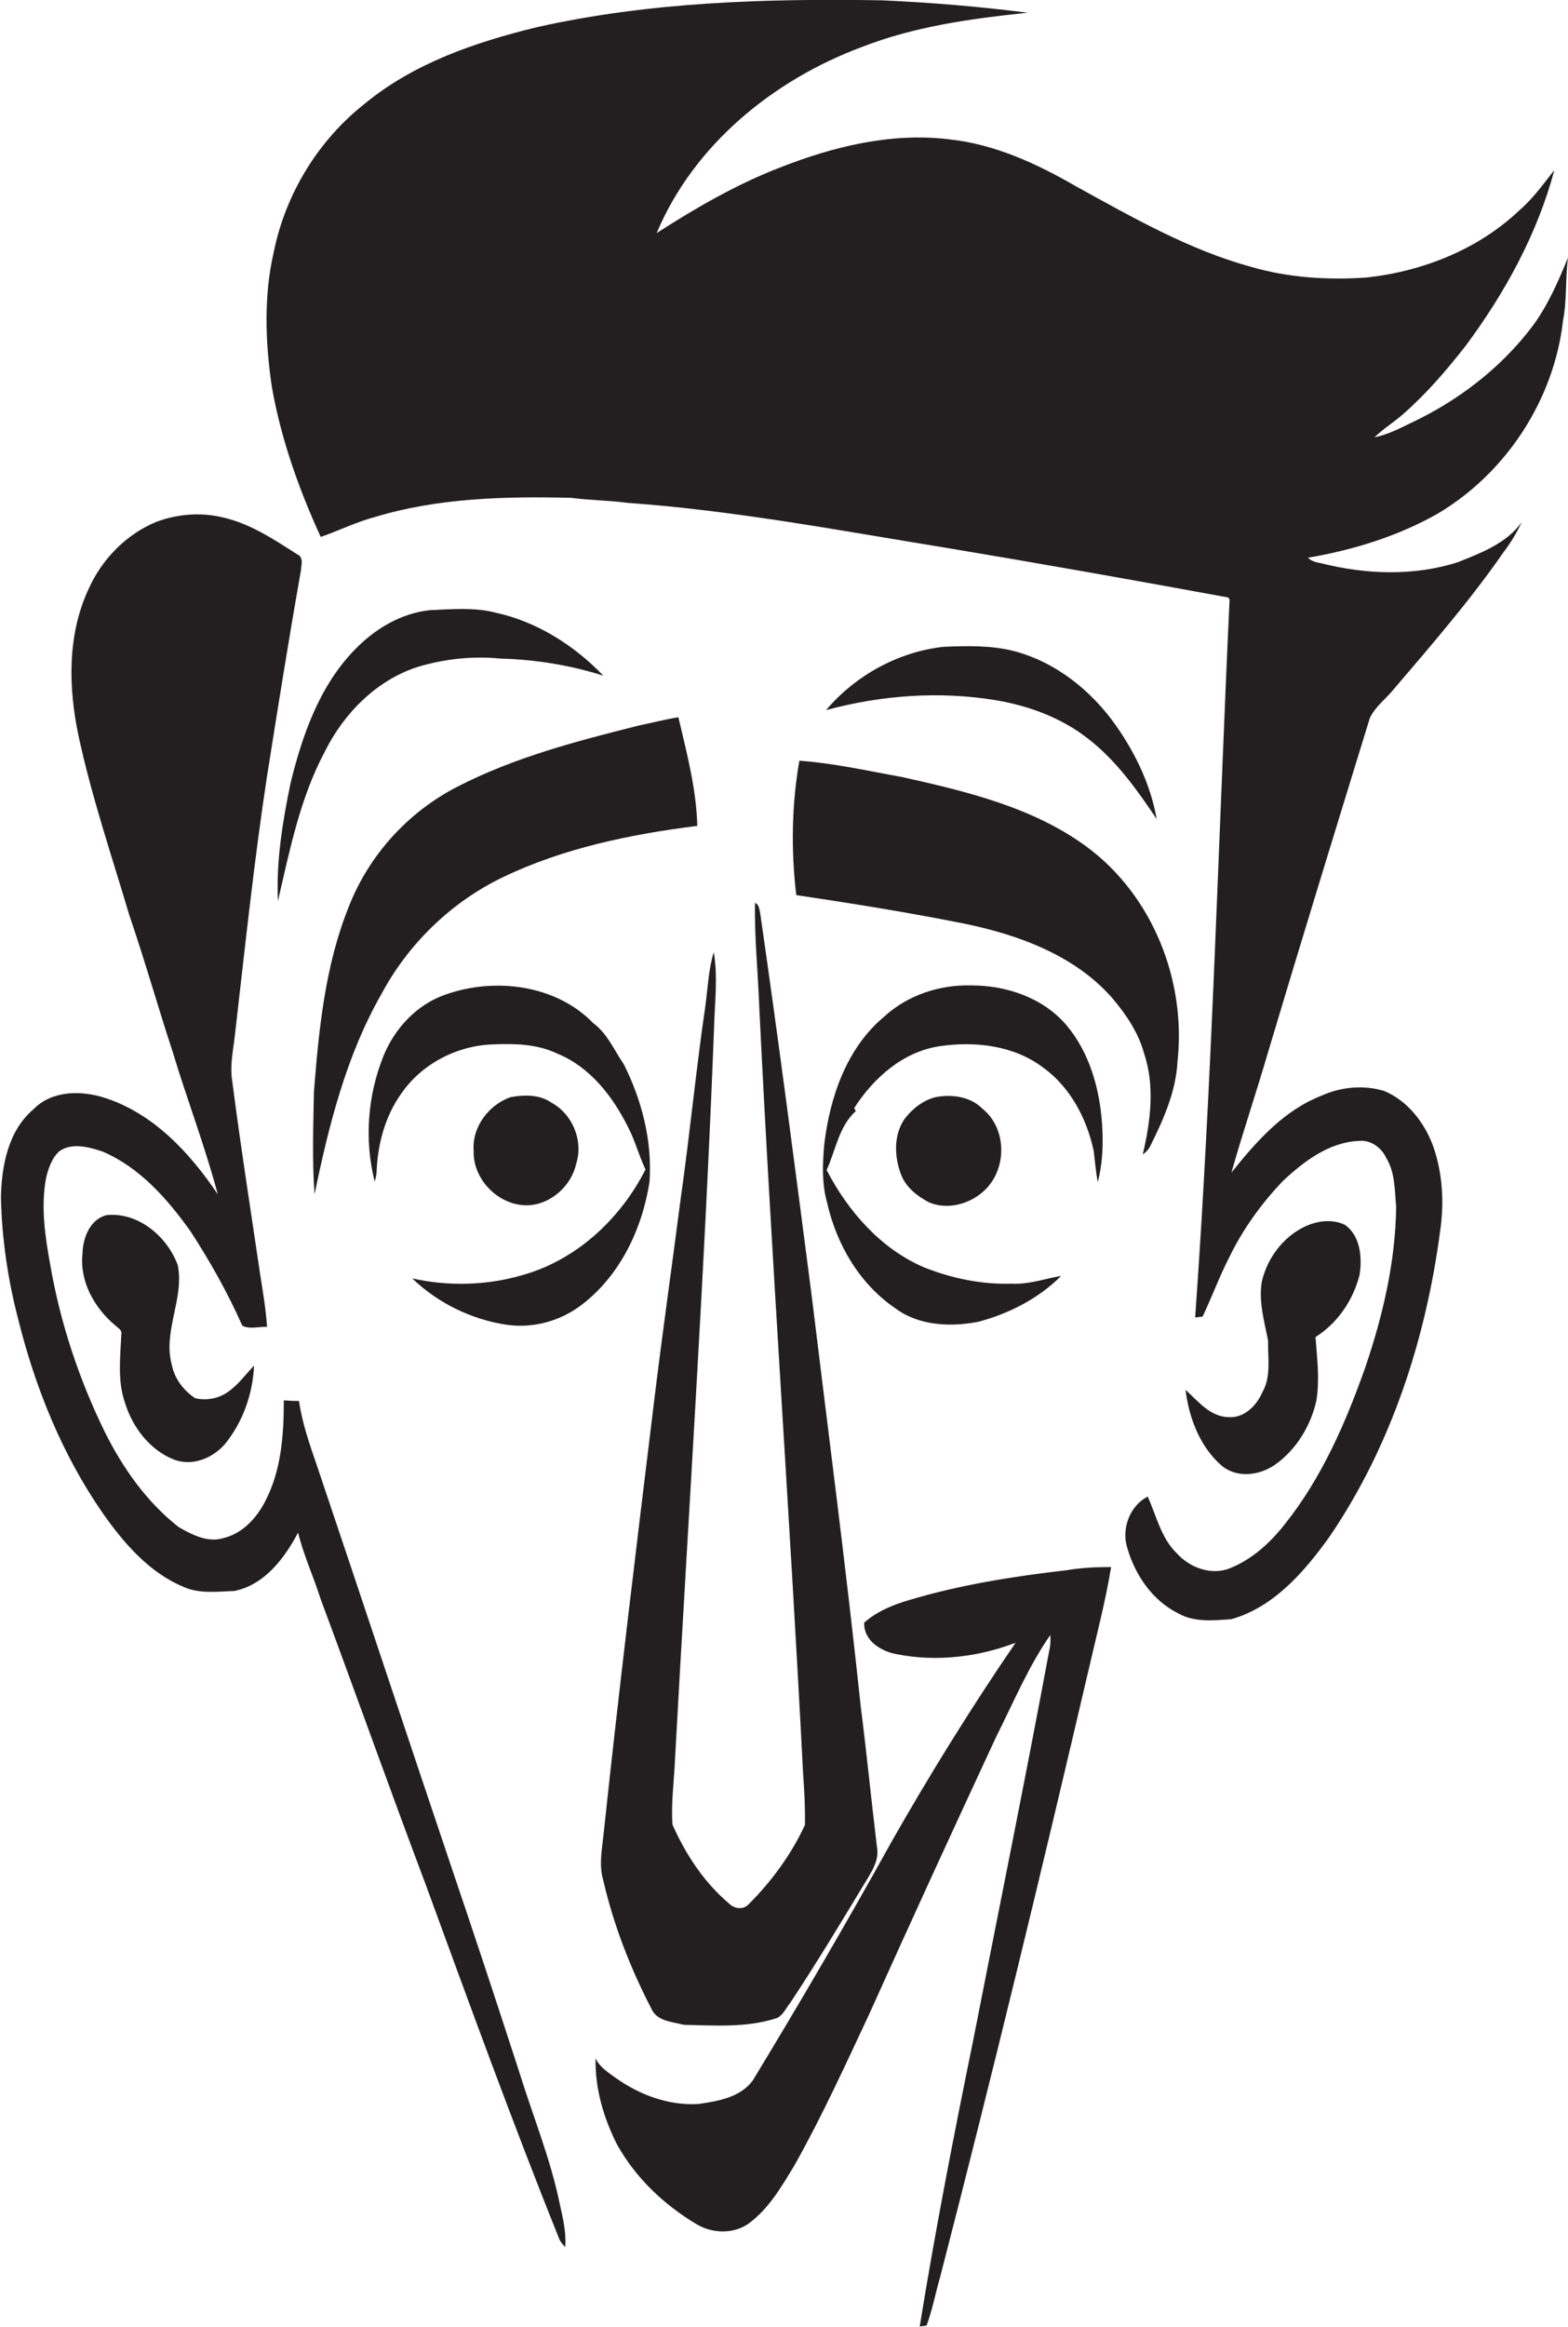 <?xml version="1.0" encoding="utf-8"?>
<!-- Generator: Adobe Illustrator 19.2.0, SVG Export Plug-In . SVG Version: 6.00 Build 0)  -->
<svg version="1.1" id="Layer_1" xmlns="http://www.w3.org/2000/svg" xmlns:xlink="http://www.w3.org/1999/xlink" x="0px" y="0px"
	 viewBox="0 0 505.5 749.7" enable-background="new 0 0 505.5 749.7" xml:space="preserve">
<g>
	<path fill="#231F20" d="M503.9,103.3c1.3-6.7,0.7-13.6,1.6-20.3c-3.1,7.6-6.4,15.2-11.3,21.9c-10.3,13.7-24.2,24.3-39.6,31.5
		c-3.7,1.8-7.4,3.7-11.5,4.5c2.9-2.8,6.5-5,9.5-7.7c7.5-6.6,13.9-14.1,20-21.9c12.6-17,23-35.9,28.5-56.5
		c-3.5,4.4-6.8,9.1-11.1,12.8c-13.3,12.7-31.2,19.8-49.3,21.8c-12.5,0.9-25.2,0.1-37.3-3.4c-20.1-5.5-38.2-15.9-56.4-25.9
		c-12.6-7.3-26.2-13.6-40.9-15.2c-18.7-2.3-37.4,2.3-54.7,9.1c-14,5.4-27.1,13-39.7,21.1c11.9-28.4,37.6-49.3,66-59.9
		c17.1-6.7,35.4-9.2,53.6-11.1c-15.6-2-31.3-3.3-47.1-4C247-0.5,209.3,0.6,172.9,8.8c-19.6,4.8-39.4,11.5-55.3,24.6
		c-15,11.8-25.5,29-29.3,47.6c-3.3,14.2-2.8,29-0.7,43.4c2.9,16.8,8.7,33.1,15.8,48.6c5.8-2,11.4-4.8,17.4-6.4
		c20.5-6.2,42.1-6.7,63.3-6.2c6,0.8,12,0.8,18,1.6c35,2.5,69.5,9.1,104.1,14.7c29.9,5,59.8,10.3,89.7,15.8l0.5,0.6
		c-3.6,77.1-5.6,154.4-11.1,231.4c0.6-0.1,1.8-0.2,2.4-0.3c3-6.3,5.4-12.9,8.6-19.1c4.4-9.1,10.4-17.4,17.4-24.7
		c6.8-6.3,14.8-12.4,24.4-12.8c3.8-0.4,7.3,2.2,8.8,5.5c2.9,4.7,2.7,10.4,3.2,15.7c-0.2,17.7-4.3,35.2-10,51.9
		c-6.3,17.8-14,35.5-25.9,50.4c-4.7,6-10.5,11.3-17.7,14.2c-6,2.4-13-0.2-17.2-4.9c-5-4.9-6.5-12-9.3-18.2c-5.8,3-8.5,10.3-6.6,16.5
		c2.5,8.7,8.1,17,16.4,21.1c5.2,3,11.5,2.3,17.2,1.9c13.7-3.9,23.5-15.3,31.5-26.4c20-29.3,31.2-63.9,35.8-98.8
		c1.3-9,0.8-18.3-2.2-27c-2.8-7.7-8.2-14.8-15.9-18c-6.6-2-13.9-1.3-20.1,1.5c-12.2,4.7-21.1,14.8-29.1,24.8
		c3.6-12.8,7.9-25.4,11.6-38.1c10.8-36.2,21.9-72.2,33-108.3c1.7-3.7,5.1-6.1,7.6-9.2c12.3-14.4,24.8-28.8,35.6-44.4
		c2.3-3,4.2-6.2,5.8-9.6c-4.8,6.8-13,9.9-20.5,12.9c-14.2,4.6-29.8,4-44.1,0.4c-1.5-0.3-3.2-0.6-4.3-1.8
		c14.6-2.5,28.9-6.9,41.8-14.2C485.7,152.3,501,128.7,503.9,103.3z"/>
	<path fill="#231F20" d="M167.4,667.6c-7.1-21.9-14.3-43.7-21.7-65.5c-14.6-43.3-29-86.8-43.6-130.1c-2.3-6.7-4.7-13.5-5.7-20.6
		c-1.6,0-3.3-0.1-4.9-0.2c0,11.1-0.8,22.7-6.1,32.7c-2.8,5.4-7.4,10.3-13.5,11.7c-5,1.5-9.9-1.1-14.2-3.5
		c-10.4-8.1-18.2-19.2-24-30.9c-8.3-17-14.3-35.1-17.5-53.7c-1.7-9.3-3.1-18.9-1.3-28.2c0.8-3.1,1.9-6.4,4.4-8.5
		c4.1-2.7,9.4-1.2,13.7,0.2c12,5.1,20.9,15.2,28.4,25.7c6.3,9.7,12,19.8,16.7,30.4c2.3,1.3,5.4,0.3,8,0.4
		c-0.4-5.6-1.3-11.1-2.2-16.7c-3.1-21-6.4-42-9.1-63c-0.7-5,0.5-10,1-14.9c3.2-27.7,6.1-55.4,10.3-82.9c3.5-22.1,7-44.1,10.9-66.1
		c0.1-1.8,1-4.4-1.2-5.3c-7.5-4.8-15.1-9.9-24-11.9c-7.1-1.7-14.5-1.1-21.3,1.4c-9.8,4-17.7,12.1-22,21.8
		c-6.8,14.7-6.5,31.5-3.2,47.1c4.2,19.6,10.7,38.7,16.4,57.9c5,14.6,9.2,29.5,14,44.1c4.6,15.3,10.4,30.3,14.5,45.8
		c-9-13.4-20.8-26.1-36.5-31.1c-7.5-2.4-16.9-2.4-22.8,3.6c-8.3,7-10.4,18.3-10.6,28.6c0.3,13.1,2.2,26.2,5.5,38.9
		c5.5,22.2,14.2,43.8,27.3,62.7c6.8,9.7,15,19.2,26.1,23.8c5.1,2.3,10.9,1.5,16.4,1.3c9.7-2,16.1-10.5,20.5-18.8
		c1.8,7.4,5,14.2,7.3,21.5c11.4,30.6,22.3,61.3,33.8,91.8c14,38.2,27.9,76.5,43.1,114.3c0.4,1,1.2,1.8,1.9,2.6
		c0.4-4.6-0.7-9.2-1.7-13.7C177.5,695.6,171.8,681.8,167.4,667.6z"/>
	<path fill="#231F20" d="M159.8,197.4c-7-1.8-14.2-1.1-21.3-0.8c-9.2,1-17.6,6-24,12.6c-11.4,11.6-17,27.5-20.8,43
		c-2.6,12.5-4.7,25.3-4.1,38.1c3.8-16.3,7.1-33.1,15.1-48.1c6.1-12.3,16.6-23,29.9-27.3c8.6-2.6,17.8-3.6,26.8-2.7
		c11.2,0.3,22.4,2.1,33.1,5.5C185,207.8,173,200.3,159.8,197.4z"/>
	<path fill="#231F20" d="M321,225.6c10.7,1.8,21.3,5.7,29.9,12.5c9,7,15.7,16.4,22,25.8c-1.9-10.8-6.7-20.9-12.9-29.8
		c-8-11.5-19.7-20.9-33.4-24.4c-7.3-1.8-14.9-1.6-22.4-1.3c-14.6,1.6-28.4,9.2-37.9,20.4C284,224,302.8,222.6,321,225.6z"/>
	<path fill="#231F20" d="M205.8,233.8c-19.9,5-39.9,10.2-58.2,19.6c-15.9,8.1-28.6,22-35.1,38.6c-7.7,19-9.7,39.6-11.3,59.8
		c-0.2,11-0.6,22,0.2,33c4.6-22.2,10.2-44.6,21.5-64.4c8.7-16.3,22.6-29.8,39.3-37.8c19.6-9.4,41.2-13.8,62.6-16.5
		c-0.3-11.9-3.4-23.5-6.1-35C214.3,231.8,210.1,232.9,205.8,233.8z"/>
	<path fill="#231F20" d="M368.4,372c0.9-0.7,1.8-1.5,2.3-2.5c4.3-8.6,8.4-17.7,8.9-27.4c2.9-26.1-8-53.6-29.3-69.3
		c-17.3-12.7-38.7-17.8-59.3-22.4c-11.1-2-22.1-4.5-33.3-5.3c-2.5,14.3-2.7,28.9-1,43.3c18.1,2.7,36.2,5.6,54.2,9.2
		c17.5,3.6,35.6,10.2,47.7,24c4.4,5.2,8.4,11.1,10.2,17.7C372.4,349.9,370.9,361.4,368.4,372z"/>
	<path fill="#231F20" d="M230.2,331.2c0.2-8.1,1.3-16.4-0.1-24.4c-1.7,5.6-1.9,11.5-2.7,17.3c-3,20.5-5,41.2-7.9,61.7
		c-2.9,22.4-6.1,44.7-8.8,67.1c-5.6,45.9-11.2,91.8-16.1,137.9c-0.5,5-1.6,10.1-0.1,15.1c3.3,14.3,8.7,28.2,15.5,41.3
		c1.8,4.1,6.7,4.2,10.5,5.2c10,0.2,20.3,1,30-2.2c2-1,2.9-3.2,4.2-4.8c8.7-13.1,16.8-26.6,24.9-40c1.9-3.1,3.9-6.6,3.1-10.4
		c-1.8-15-3.3-30.1-5.2-45.1c-4.7-44.4-10.5-88.7-15.9-133c-5.3-40.9-10.6-81.7-16.5-122.5c-0.3-1.3-0.3-2.9-1.7-3.5
		c-0.2,11.4,1,22.7,1.4,34.1c4,82.2,9.9,164.2,14.1,246.3c0.4,5.6,0.7,11.1,0.6,16.7c-4.4,9.5-10.7,18.1-18.1,25.5
		c-1.8,2-4.8,1.5-6.5-0.3c-8-6.8-13.9-15.8-18.1-25.3c-0.5-6.9,0.5-13.9,0.8-20.8C221.9,488.4,227.2,409.9,230.2,331.2z"/>
	<path fill="#231F20" d="M201.1,342.9c-3.1-4.5-5.3-9.9-9.8-13.2c-12.1-12.5-31.9-14.9-47.8-9.2c-9.2,3.2-16.3,10.9-19.9,19.8
		c-5.1,12.7-6.2,27.1-2.8,40.4c0.3-1,0.5-1.9,0.6-2.9c0.3-9,2.7-18.1,8-25.5c6.6-9.6,18.1-15.5,29.7-15.8c6.9-0.3,14.1-0.1,20.4,2.9
		c10.7,4.3,18.1,13.9,23.1,24c2.2,4.3,3.4,9,5.5,13.4c-8.1,16-22.4,29.3-39.9,34.1c-11.4,3.3-23.7,3.6-35.3,1
		c8.2,7.9,19,13.2,30.2,14.9c8.4,1.3,17.1-1,23.9-6c12.7-9.4,20-24.6,22.4-40C210.3,367.8,207,354.6,201.1,342.9z"/>
	<path fill="#231F20" d="M352.6,370.9c0.4,3.3,0.7,6.7,1.3,10c1.6-6.1,1.8-12.4,1.4-18.7c-0.8-11.4-4-23-11.5-31.9
		c-7.5-8.8-19.3-12.8-30.6-12.8c-10.2-0.3-20.6,3.1-28.2,10.1c-12.1,10.1-17.5,26-19.3,41.3c-0.5,6.1-0.8,12.4,0.9,18.4
		c3,13.5,10.4,26.3,22,34.2c7.6,5.7,17.8,6.1,26.7,4.4c9.9-2.6,19.5-7.5,26.8-14.8c-5.3,0.9-10.5,2.8-15.9,2.5
		c-9.7,0.3-19.4-1.7-28.4-5.3c-13.9-6-24.4-18-31.3-31.3c2.9-6.4,4-14.2,9.4-19c-0.1-0.2-0.4-0.7-0.5-1c6.2-9.7,15.7-18.1,27.4-19.9
		c11.4-1.7,24-0.3,33.4,6.8C345,350.2,350.4,360.4,352.6,370.9z"/>
	<path fill="#231F20" d="M171,388.3c7.1-0.7,13.3-6.5,14.8-13.5c2.3-7.3-1.3-15.9-8-19.5c-3.8-2.7-8.8-2.6-13.2-1.8
		c-7.1,2.5-12.5,9.7-11.9,17.3C152.4,380.5,161.5,389.1,171,388.3z"/>
	<path fill="#231F20" d="M301.6,353.5c-4,1-7.4,3.7-9.9,6.9c-3.7,5.3-3.4,12.3-1.2,18.1c1.6,4.1,5.2,6.9,9,8.9
		c5.9,2.5,13,0.6,17.6-3.6c7.6-6.8,7.7-20.1-0.4-26.6C312.8,353.3,306.9,352.5,301.6,353.5z"/>
	<path fill="#231F20" d="M40.3,452c2.4,7.8,7.9,15.1,15.6,18.2c5.9,2.4,12.6-0.3,16.6-4.9c5.8-7.1,9-16.2,9.4-25.3
		c-2.9,3-5.3,6.5-8.9,8.8c-2.9,1.9-6.7,2.5-10.1,1.7c-3.7-2.5-6.6-6.2-7.5-10.7c-3-10.8,4.1-21.4,1.9-32.2
		c-3.4-9.2-12.7-17.1-22.9-16.1c-5.4,1.3-7.7,7.4-7.8,12.4c-1,8.9,3.8,17.5,10.5,23.1c0.8,0.8,2.4,1.5,2,3
		C38.8,437.3,37.8,444.9,40.3,452z"/>
	<path fill="#231F20" d="M396.2,456.6c-6,0-10-5.2-14-8.8c1.1,9,4.6,18.3,11.6,24.4c5,4.2,12.3,3.2,17.3-0.3
		c6.9-4.9,11.5-12.6,13.3-20.7c1.1-6.8,0.2-13.6-0.3-20.4c7.1-4.5,12.1-11.8,14.2-20c0.9-5.6,0.3-12.7-4.8-16.2
		c-3.4-1.6-7.4-1.4-10.9-0.2c-8,2.9-13.9,10.3-15.8,18.5c-1.1,6.4,0.8,12.8,2,19c-0.1,5.6,1.1,11.7-1.9,16.8
		C405.1,452.9,401.1,456.9,396.2,456.6z"/>
	<path fill="#231F20" d="M292.9,515.6c-5.1,1.5-10.2,3.6-14.3,7.2c-0.2,5.9,5.5,9.3,10.6,10.2c12.7,2.5,26.2,0.9,38.2-3.7
		c-14.3,20.9-27.7,42.5-40.2,64.5c-14.3,25.8-29.2,51.3-44.5,76.5c-4,5.5-11.3,6.7-17.5,7.6c-9.5,0.6-19-2.9-26.7-8.4
		c-2.5-1.8-5.2-3.5-6.5-6.3c-0.2,9.7,2.6,19.3,7,27.9c6,10.7,15.1,19.3,25.5,25.5c5,3,11.7,3.3,16.6,0c6.7-4.8,10.8-12,15-18.9
		c8.9-15.8,16.4-32.3,24.1-48.7c13.4-29.8,27.1-59.6,40.9-89.3c5.6-11.1,10.4-22.7,17.5-32.9c0.1,1.6,0.1,3.3-0.3,4.8
		c-7.8,41.9-16.3,83.7-24.5,125.5c-6.3,30.8-12.3,61.6-17.3,92.5c0.5-0.1,1.7-0.2,2.2-0.3c1.9-5.1,2.9-10.5,4.4-15.7
		c16.8-65,32.6-130.3,47.9-195.8c2.5-10.9,5.4-21.8,7.2-32.9c-4.8,0-9.5,0.2-14.2,1C326.7,507.9,309.5,510.6,292.9,515.6z"/>
</g>
</svg>
